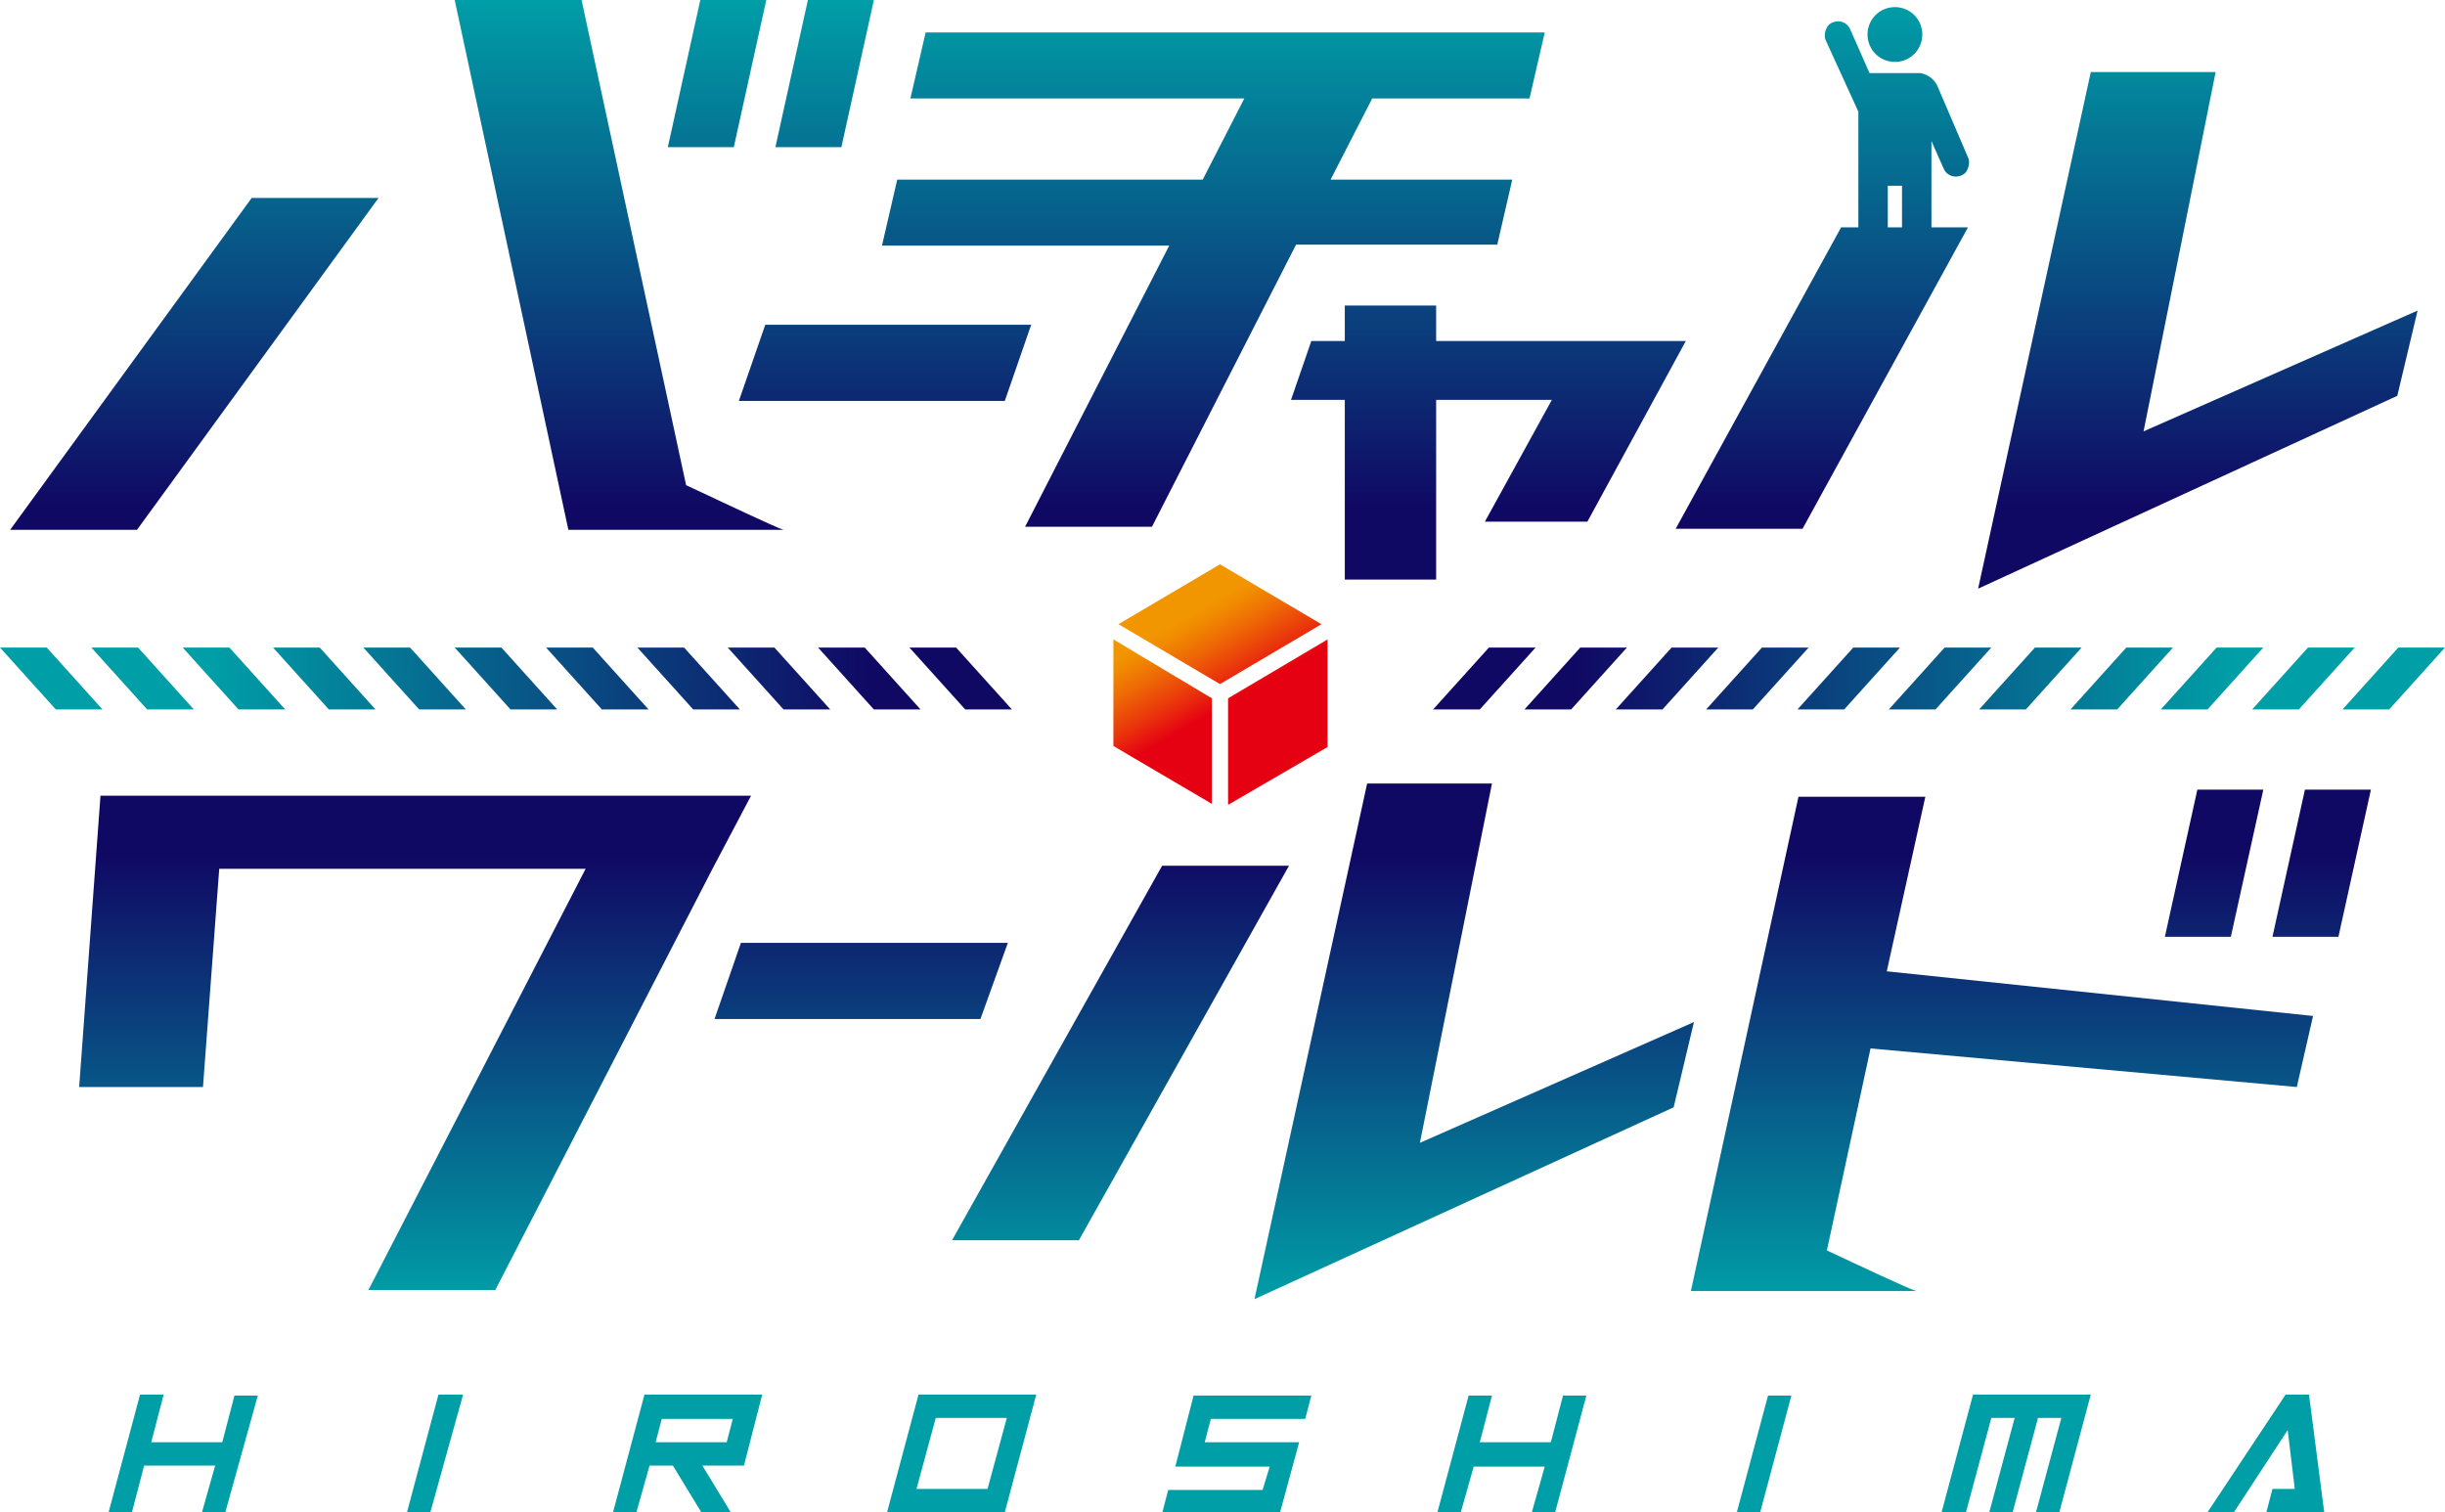 <?xml version="1.0" encoding="utf-8"?>
<!-- Generator: Adobe Illustrator 24.2.0, SVG Export Plug-In . SVG Version: 6.00 Build 0)  -->
<svg version="1.1" id="レイヤー_1" xmlns="http://www.w3.org/2000/svg" xmlns:xlink="http://www.w3.org/1999/xlink" x="0px"
	 y="0px" viewBox="0 0 240.9 149" style="enable-background:new 0 0 240.9 149;" xml:space="preserve">
<style type="text/css">
	.グラフィックスタイル_x0020_22{fill:url(#SVGID_1_);}
	.st0{fill:url(#SVGID_2_);}
	.st1{fill:url(#SVGID_3_);}
	.st2{fill:#009EA7;}
	.st3{fill:url(#SVGID_4_);}
	.st4{fill:url(#SVGID_5_);}
	.st5{fill:url(#SVGID_6_);}
</style>
<linearGradient id="SVGID_1_" gradientUnits="userSpaceOnUse" x1="-315.455" y1="-92.23" x2="-315.955" y2="-93.096">
	<stop  offset="4.555233e-02" style="stop-color:#E50012"/>
	<stop  offset="0.411" style="stop-color:#E50012"/>
	<stop  offset="0.545" style="stop-color:#EA350C"/>
	<stop  offset="0.695" style="stop-color:#EE6905"/>
	<stop  offset="0.807" style="stop-color:#F18A01"/>
	<stop  offset="0.869" style="stop-color:#F29600"/>
</linearGradient>
<g>
	<g>
		<linearGradient id="SVGID_2_" gradientUnits="userSpaceOnUse" x1="120.664" y1="77.24" x2="120.664" y2="128.081">
			<stop  offset="2.262204e-07" style="stop-color:#100964"/>
			<stop  offset="0.14" style="stop-color:#100964"/>
			<stop  offset="1" style="stop-color:#009EA7"/>
		</linearGradient>
		<path class="st0" d="M185.9,95.7l42,4.4l-1.6,7l-42-3.8l-4.3,19.9c3.4,1.6,8.1,3.8,8.8,4h-9.7l0,0h-12.5l10.6-48.7h12.5
			L185.9,95.7z M74,78.4H61.5H22.2h-8.6H9.9l-2.1,28.7H20l1.6-21.5h36.1l-21.4,41.5h12.5l21.4-41.5h0L74,78.4z M223,77.8h-6.5
			l-3.2,14.5h6.5L223,77.8z M227.1,77.8l-3.2,14.5h6.5l3.2-14.5H227.1z M99.3,92.9H73l-2.6,7.5h26.2L99.3,92.9z M127,85.3h-12.5
			l-20.7,36.9h12.5L127,85.3z M139.9,112.6l7.1-35.4h-12.3l-11.1,50.8l41.3-18.9l2-8.4L139.9,112.6z M188.9,127.1L188.9,127.1
			C188.9,127.1,188.9,127.1,188.9,127.1z"/>
		<linearGradient id="SVGID_3_" gradientUnits="userSpaceOnUse" x1="119.609" y1="57.96" x2="119.609" y2="0">
			<stop  offset="2.262204e-07" style="stop-color:#100964"/>
			<stop  offset="0.14" style="stop-color:#100964"/>
			<stop  offset="1" style="stop-color:#009EA7"/>
		</linearGradient>
		<path class="st1" d="M24.8,19.5h12.5L13.5,52.2H1L24.8,19.5z M57.3,0H44.8L56,52.2l21.2,0c-0.7-0.2-6.2-2.8-9.6-4.4L57.3,0z
			 M75.5,0h-6.5l-3.2,14.5h6.5L75.5,0z M86.1,0h-6.5l-3.2,14.5h6.5L86.1,0z M75.4,32l-2.6,7.5h26.2l2.6-7.5H75.4z M141.5,33.6v-3.5
			h-9v3.5h-3.3l-2,5.8h5.3v17.7h9V39.4h11.4l-6.6,12h10.1l9.7-17.8H141.5z M147.5,24.2l1.5-6.5h-17.9l4.1-8h15.5l1.5-6.5h-61
			l-1.5,6.5h32.9l-4.1,8H88.4l-1.5,6.5h28.3L101,51.9h12.5l14.2-27.8H147.5z M211.2,42.5l7.1-35.4H206L194.9,58L236.2,39l2-8.4
			L211.2,42.5z M77.3,52.1L77.3,52.1C77.3,52.2,77.3,52.2,77.3,52.1z M186.7,6.1c1.5,0,2.7-1.2,2.7-2.7c0-1.5-1.2-2.7-2.7-2.7
			S184,1.9,184,3.4C184,4.9,185.2,6.1,186.7,6.1z M190.3,13.9v8.5h3.6l-16.3,29.7h-12.5l16.3-29.7h1.7v-8.5l0-2.9l-3.2-7
			c-0.2-0.4-0.1-0.9,0.1-1.3c0.2-0.4,0.7-0.6,1.1-0.6c0.5,0,1,0.3,1.2,0.8l1.9,4.3c0.2,0,4.9,0,5,0c0.7,0.1,1.4,0.6,1.7,1.3l3,7
			c0.2,0.4,0.1,0.9-0.1,1.3c-0.2,0.4-0.7,0.6-1.1,0.6c-0.5,0-1-0.3-1.2-0.8L190.3,13.9z M187.4,22.4v-4.1H186v4.1H187.4z"/>
		<path class="st2" d="M16.1,137.5l-1.2,4.6h7l1.2-4.6h2.3L22.2,149h-2.3l1.3-4.6h-7L13,149h-2.3l3.1-11.6H16.1z M45.6,137.5
			L42.4,149h-2.3l3.1-11.6H45.6z M66.3,144.4h-2.3l-1.3,4.6h-2.3l3.1-11.6h11.6l-1.8,7h-4.1l2.8,4.6h-2.9L66.3,144.4z M65.2,139.8
			l-0.6,2.3h7l0.6-2.3H65.2z M87.4,149l3.1-11.6h11.6L99,149H87.4z M97.3,146.7l1.9-7h-7l-1.9,7H97.3z M128.6,139.8h-9.3l-0.6,2.3
			h9.3l-1.9,7h-11.6l0.6-2.3h9.3l0.7-2.3h-9.3l1.8-7h11.6L128.6,139.8z M147,137.5l-1.2,4.6h7l1.2-4.6h2.3l-3.1,11.6h-2.3l1.3-4.6
			h-7l-1.3,4.6h-2.3l3.1-11.6H147z M176.5,137.5l-3.1,11.6h-2.3l3.1-11.6H176.5z M191.3,149l3.1-11.6H206l-3.1,11.6h-2.3l2.5-9.3
			h-2.3l-2.5,9.3h-2.3l2.5-9.3h-2.3l-2.5,9.3H191.3z M223.3,149l0.6-2.3h2.2l-0.7-5.8l-5.3,8.1h-2.6l7.7-11.6h2.3l1.5,11.6H223.3z"
			/>
		<linearGradient id="SVGID_4_" gradientUnits="userSpaceOnUse" x1="99.735" y1="66.861" x2="0" y2="66.861">
			<stop  offset="2.262204e-07" style="stop-color:#100964"/>
			<stop  offset="0.14" style="stop-color:#100964"/>
			<stop  offset="0.791" style="stop-color:#009EA7"/>
			<stop  offset="1" style="stop-color:#009EA7"/>
		</linearGradient>
		<path class="st3" d="M5.5,69.9h4.6l-5.5-6.1H0L5.5,69.9z M14.5,69.9h4.6l-5.5-6.1H9L14.5,69.9z M23.5,69.9h4.6l-5.5-6.1h-4.6
			L23.5,69.9z M32.4,69.9H37l-5.5-6.1h-4.6L32.4,69.9z M35.8,63.8h4.6l5.5,6.1h-4.6L35.8,63.8z M50.3,69.9h4.6l-5.5-6.1h-4.6
			L50.3,69.9z M59.3,69.9h4.6l-5.5-6.1h-4.6L59.3,69.9z M68.3,69.9h4.6l-5.5-6.1h-4.6L68.3,69.9z M77.2,69.9h4.6l-5.5-6.1h-4.6
			L77.2,69.9z M80.6,63.8h4.6l5.5,6.1h-4.6L80.6,63.8z M89.6,63.8h4.6l5.5,6.1h-4.6L89.6,63.8z"/>
		
			<linearGradient id="SVGID_5_" gradientUnits="userSpaceOnUse" x1="1174.508" y1="66.861" x2="1074.774" y2="66.861" gradientTransform="matrix(-1 0 0 1 1315.718 0)">
			<stop  offset="2.262204e-07" style="stop-color:#100964"/>
			<stop  offset="0.14" style="stop-color:#100964"/>
			<stop  offset="0.791" style="stop-color:#009EA7"/>
			<stop  offset="1" style="stop-color:#009EA7"/>
		</linearGradient>
		<path class="st4" d="M240.9,63.8h-4.6l-5.5,6.1h4.6L240.9,63.8z M232,63.8h-4.6l-5.5,6.1h4.6L232,63.8z M223,63.8h-4.6l-5.5,6.1
			h4.6L223,63.8z M214.1,63.8h-4.6l-5.5,6.1h4.6L214.1,63.8z M199.6,69.9H195l5.5-6.1h4.6L199.6,69.9z M196.2,63.8h-4.6l-5.5,6.1
			h4.6L196.2,63.8z M187.2,63.8h-4.6l-5.5,6.1h4.6L187.2,63.8z M178.2,63.8h-4.6l-5.5,6.1h4.6L178.2,63.8z M169.3,63.8h-4.6
			l-5.5,6.1h4.6L169.3,63.8z M154.8,69.9h-4.6l5.5-6.1h4.6L154.8,69.9z M145.8,69.9h-4.6l5.5-6.1h4.6L145.8,69.9z"/>
	</g>
	<linearGradient id="SVGID_6_" gradientUnits="userSpaceOnUse" x1="125.291" y1="76.82" x2="114.846" y2="58.728">
		<stop  offset="4.555233e-02" style="stop-color:#E50012"/>
		<stop  offset="0.411" style="stop-color:#E50012"/>
		<stop  offset="0.545" style="stop-color:#EA350C"/>
		<stop  offset="0.695" style="stop-color:#EE6905"/>
		<stop  offset="0.807" style="stop-color:#F18A01"/>
		<stop  offset="0.869" style="stop-color:#F29600"/>
	</linearGradient>
	<path class="st5" d="M120.2,67.4l-10-5.9l10-5.9l10,5.9L120.2,67.4z M109.7,63v10.5l9.7,5.7V68.8L109.7,63z M121,79.3l9.8-5.7V63
		l-9.8,5.8V79.3z"/>
</g>
</svg>
